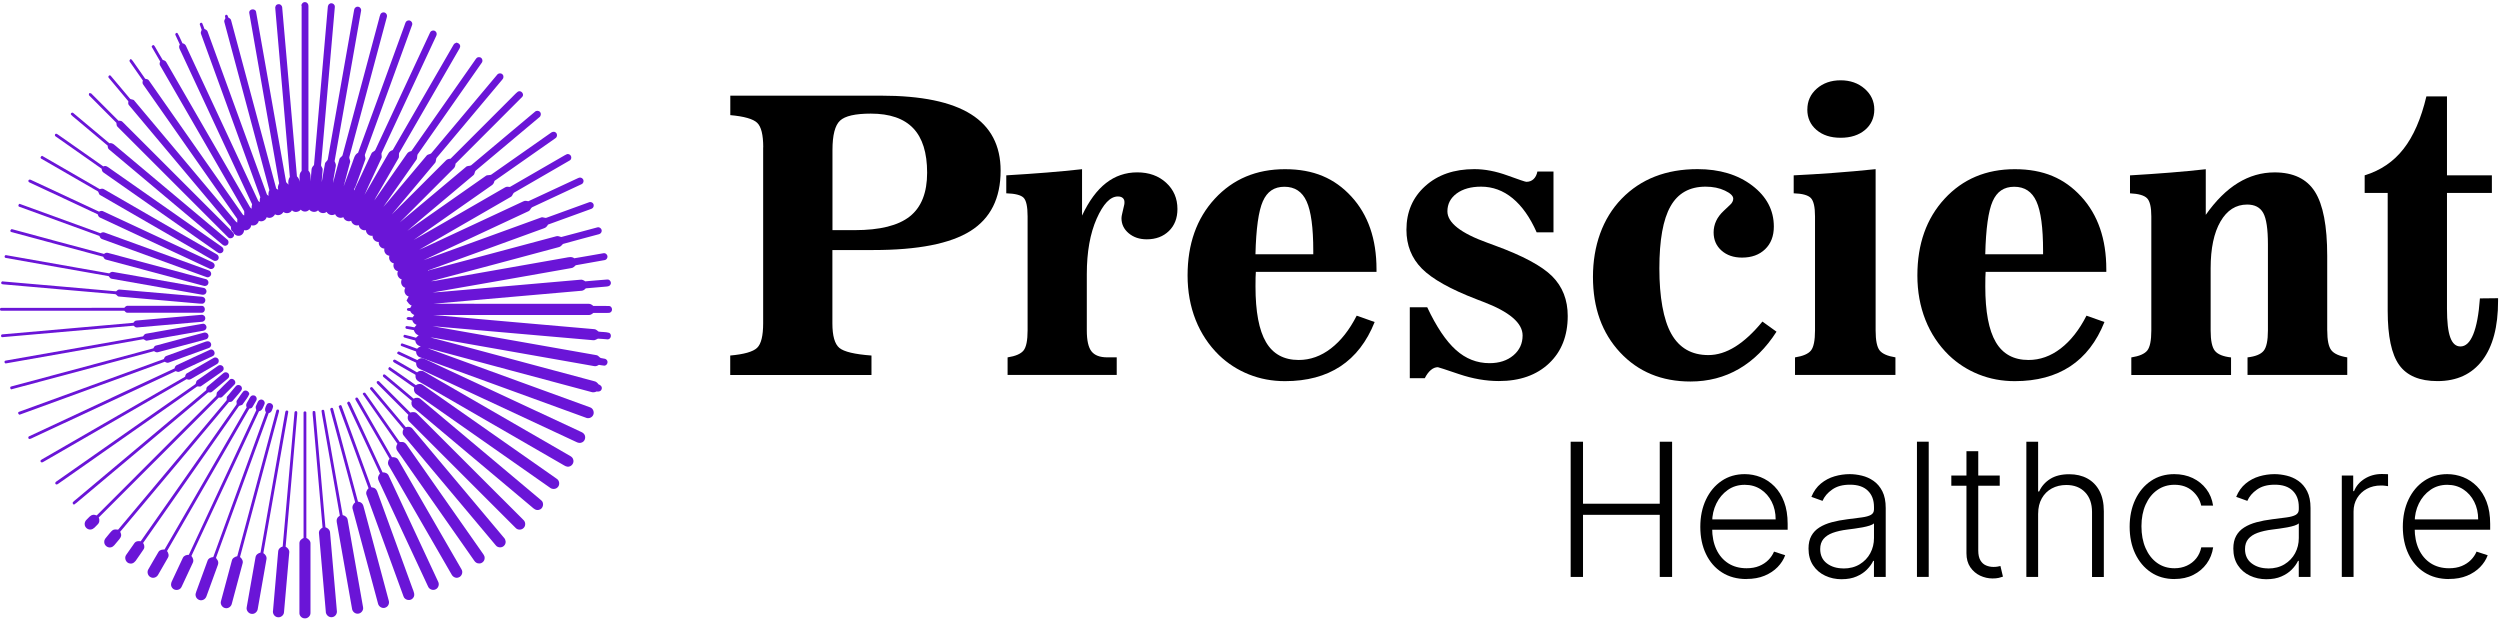 <?xml version="1.0" encoding="UTF-8"?>
<svg xmlns="http://www.w3.org/2000/svg" width="646" height="160" viewBox="0 0 646 160" fill="none">
  <g clip-path="url(#clip0_4652_288)">
    <path d="M77.89 1.468C77.86 0.948 78.36 0.468 78.88 0.558C79.41 0.578 79.76 1.128 79.7 1.628C79.7 15.788 79.7 29.938 79.7 44.098C80.45 44.828 80.19 45.938 80.24 46.888C80.38 45.868 80.39 44.838 80.5 43.808C80.52 43.338 80.84 42.978 81.14 42.648C82.3 29.278 83.49 15.898 84.64 2.528C84.71 1.998 84.62 1.328 85.13 0.998C85.7 0.548 86.62 1.108 86.52 1.818C85.36 15.398 84.15 28.978 82.97 42.558C82.89 43.038 83.43 43.348 83.37 43.838C83.33 44.918 83.15 45.988 83.14 47.068C83.42 45.498 83.66 43.928 83.96 42.358C84.01 41.808 84.67 41.618 84.72 41.078C86.98 28.238 89.25 15.388 91.51 2.548C91.56 2.068 92.02 1.658 92.51 1.738C93.06 1.768 93.44 2.378 93.29 2.888C91.01 15.808 88.73 28.728 86.46 41.648C86.6 42.048 86.86 42.438 86.78 42.878C86.56 44.348 86.18 45.798 86.05 47.288C86.61 45.238 87.11 43.178 87.7 41.138C87.82 40.628 88.48 40.498 88.55 39.968C91.68 28.268 94.82 16.568 97.95 4.878C98.06 4.468 98.14 4.038 98.32 3.648C98.58 3.188 99.25 3.038 99.66 3.398C100.01 3.658 100.08 4.138 99.93 4.528C96.71 16.538 93.5 28.548 90.27 40.558C90.17 41.038 90.63 41.488 90.44 41.988C89.93 44.058 89.31 46.098 88.8 48.168C89.59 46.118 90.29 44.028 91.07 41.978C91.43 41.078 91.58 39.958 92.53 39.468C96.53 28.598 100.47 17.688 104.44 6.798C104.68 6.258 104.73 5.408 105.45 5.298C106.14 5.118 106.76 5.908 106.46 6.538C102.43 17.628 98.39 28.728 94.35 39.818C94.11 40.288 94.6 40.778 94.38 41.268C93.6 43.508 92.76 45.728 91.95 47.958C91.82 48.388 91.44 48.728 91.5 49.208C91.69 49.048 91.73 48.788 91.79 48.558C93.25 45.608 94.56 42.578 96 39.628C96.21 39.178 96.85 39.148 97.02 38.668C101.73 28.588 106.42 18.498 111.13 8.408C111.36 7.868 112.15 7.708 112.56 8.128C112.89 8.408 112.91 8.908 112.72 9.278C108.03 19.318 103.36 29.358 98.67 39.398C98.4 39.858 98.8 40.408 98.56 40.878C97.14 44.048 95.59 47.158 94.2 50.338C96.26 46.778 98.31 43.208 100.37 39.638C100.59 39.188 101.02 38.928 101.48 38.778C106.73 29.718 111.95 20.638 117.19 11.578C117.33 11.258 117.67 11.138 117.97 11.008C118.38 11.118 118.82 11.328 118.9 11.798C118.98 12.318 118.58 12.738 118.36 13.178C113.32 21.878 108.31 30.598 103.27 39.308C102.88 39.788 103.3 40.458 102.93 40.958C101.14 44.068 99.35 47.178 97.55 50.278C97.26 50.778 96.96 51.268 96.73 51.788C99.53 47.758 102.35 43.748 105.16 39.728C105.41 39.328 105.84 39.128 106.29 39.038C111.75 31.278 117.18 23.508 122.61 15.738C122.91 15.338 123.18 14.708 123.78 14.778C124.55 14.718 124.93 15.728 124.45 16.268C118.93 24.148 113.41 32.028 107.9 39.918C107.72 40.378 107.9 40.958 107.53 41.368C104.71 45.388 101.91 49.428 99.07 53.438C100.56 51.828 101.89 50.088 103.32 48.438C105.62 45.708 107.9 42.968 110.21 40.248C110.49 39.838 111.06 39.908 111.41 39.638C117.08 32.878 122.74 26.128 128.41 19.378C128.71 18.908 129.45 18.798 129.84 19.218C130.22 19.578 130.16 20.218 129.79 20.568C124.17 27.258 118.56 33.958 112.94 40.648C112.51 41.068 112.8 41.788 112.33 42.198C108.64 46.618 104.93 51.018 101.23 55.428C105.92 50.798 110.55 46.108 115.23 41.458C115.53 41.128 115.98 41.028 116.41 41.018C121.63 35.818 126.83 30.598 132.04 25.388C132.64 24.828 133.16 24.188 133.81 23.688C134.61 23.178 135.6 24.348 134.94 25.038C129.21 30.798 123.45 36.528 117.71 42.288C117.68 42.738 117.58 43.198 117.24 43.518C112.6 48.178 107.94 52.808 103.31 57.458C109.02 52.718 114.68 47.908 120.38 43.158C120.74 42.768 121.32 42.958 121.73 42.718C127.24 38.108 132.73 33.478 138.24 28.868C138.6 28.518 139.26 28.558 139.57 28.968C139.9 29.368 139.77 30.018 139.35 30.308C133.91 34.878 128.47 39.438 123.03 43.998C122.58 44.298 122.74 44.968 122.31 45.288C116.64 50.098 110.9 54.818 105.26 59.648C111.99 54.928 118.72 50.218 125.45 45.508C125.93 45.058 126.67 45.448 127.13 44.988C132.14 41.458 137.18 37.958 142.19 34.428C142.54 34.138 143.02 33.908 143.46 34.148C144.08 34.438 144.08 35.408 143.49 35.738C138.25 39.408 133.01 43.078 127.77 46.748C127.68 47.198 127.47 47.638 127.06 47.888C120.34 52.598 113.62 57.308 106.89 62.008C114.8 57.538 122.64 52.918 130.53 48.408C130.9 48.178 131.35 48.258 131.76 48.308C136.5 45.568 141.24 42.838 145.97 40.098C146.29 39.928 146.66 39.668 147.03 39.868C147.72 40.078 147.84 41.128 147.2 41.468C142.41 44.268 137.59 47.018 132.79 49.808C132.45 50.118 132.42 50.688 131.95 50.898C124.08 55.448 116.21 60.008 108.33 64.528C110.64 63.558 112.87 62.408 115.16 61.388C121.86 58.268 128.56 55.138 135.26 52.018C135.66 51.808 136.12 51.908 136.53 51.998C140.83 50.018 145.12 47.988 149.42 45.998C149.8 45.788 150.34 45.868 150.6 46.238C150.96 46.668 150.77 47.398 150.25 47.608C146 49.608 141.73 51.578 137.48 53.568C137.08 53.828 137.01 54.438 136.51 54.598C127.5 58.818 118.47 63.008 109.45 67.228C119.57 63.588 129.66 59.868 139.77 56.218C140.27 55.958 140.78 56.468 141.28 56.238C144.9 54.918 148.52 53.598 152.15 52.288C152.72 52.018 153.48 52.468 153.41 53.118C153.44 53.558 153.09 53.908 152.69 54.008C148.99 55.348 145.3 56.698 141.6 58.038C141.37 58.488 141.01 58.878 140.51 59.008C130.56 62.618 120.62 66.268 110.66 69.848C110.6 69.898 110.58 69.958 110.58 70.038L110.83 69.838C121.83 66.948 132.8 63.948 143.79 61.038C144.22 60.918 144.61 61.158 145.02 61.248C148.12 60.448 151.21 59.588 154.3 58.768C154.86 58.558 155.51 59.068 155.48 59.658C155.48 60.058 155.16 60.428 154.77 60.518C151.67 61.378 148.55 62.148 145.47 63.038C145.15 63.378 144.85 63.788 144.36 63.868C133.37 66.788 122.39 69.798 111.39 72.668C112.38 72.628 113.35 72.378 114.33 72.218C124.93 70.348 135.53 68.478 146.13 66.608C146.88 66.478 147.73 66.218 148.39 66.738C150.92 66.338 153.43 65.848 155.96 65.428C156.31 65.348 156.68 65.568 156.85 65.878C157.17 66.378 156.83 67.108 156.25 67.208C153.76 67.668 151.27 68.078 148.78 68.538C148.43 68.838 148.11 69.248 147.6 69.278C135.66 71.378 123.72 73.508 111.77 75.578C114.75 75.418 117.72 75.058 120.7 74.838C130.45 73.988 140.21 73.128 149.97 72.278C150.44 72.198 150.86 72.438 151.22 72.698C153.1 72.558 154.98 72.348 156.86 72.228C157.58 72.098 158.14 73.028 157.7 73.598C157.5 73.958 157.06 74.008 156.7 74.048C154.92 74.188 153.14 74.348 151.37 74.508C151.09 74.798 150.77 75.088 150.34 75.128C137.55 76.258 124.76 77.368 111.97 78.488C125.36 78.518 138.75 78.488 152.14 78.508C152.59 78.488 152.97 78.768 153.3 79.048C154.67 79.068 156.04 79.028 157.41 79.068C158.14 79.138 158.4 80.188 157.85 80.638C157.59 80.908 157.2 80.838 156.86 80.858C155.68 80.858 154.5 80.858 153.32 80.858C152.99 81.138 152.61 81.428 152.15 81.398C138.75 81.398 125.35 81.398 111.96 81.398C125.83 82.658 139.71 83.818 153.59 85.058C154.04 85.088 154.33 85.458 154.68 85.688C155.58 85.828 156.53 85.738 157.41 86.008C158.16 86.388 157.9 87.628 157.07 87.698C156.21 87.658 155.37 87.518 154.51 87.508C154.1 87.658 153.72 87.998 153.25 87.908C139.42 86.698 125.6 85.478 111.78 84.288C125.88 86.818 140 89.258 154.1 91.768C154.4 91.818 154.65 92.008 154.85 92.228C155.32 92.828 156.3 92.408 156.78 93.008C157.26 93.528 156.85 94.478 156.15 94.488C155.68 94.458 155.21 94.338 154.75 94.278C154.36 94.528 153.91 94.728 153.44 94.588C140.17 92.238 126.9 89.918 113.64 87.568C112.85 87.438 112.06 87.248 111.25 87.218C118.12 88.958 124.95 90.868 131.8 92.678C139.07 94.628 146.34 96.568 153.6 98.518C154.07 98.598 154.4 98.968 154.68 99.328C155.21 99.468 155.68 99.998 155.46 100.568C155.3 101.118 154.67 101.258 154.17 101.158C153.73 101.358 153.24 101.468 152.78 101.288C138.7 97.498 124.61 93.768 110.54 89.948C111.59 90.438 112.7 90.758 113.78 91.168C126.67 95.858 139.56 100.548 152.45 105.248C153.32 105.508 153.7 106.678 153.18 107.418C152.8 107.988 152 108.228 151.38 107.928C137.06 102.718 122.74 97.508 108.43 92.288C107.83 92.068 107.52 91.438 107.51 90.818C106.26 90.328 104.97 89.928 103.73 89.408C103.34 89.258 103.65 88.598 103.99 88.758C105.26 89.158 106.5 89.668 107.77 90.108C108.04 89.828 108.38 89.628 108.74 89.478C107.97 89.388 107.37 88.768 107.31 87.988C106.35 87.708 105.37 87.508 104.42 87.188C104.13 87.008 104.23 86.618 104.52 86.498C105.52 86.698 106.5 87.018 107.49 87.268C107.71 87.038 107.94 86.818 108.18 86.618C107.49 86.488 107.14 85.888 106.92 85.298C106.3 85.158 105.66 85.108 105.05 84.958C104.66 84.918 104.68 84.248 105.08 84.258C105.76 84.308 106.43 84.468 107.1 84.588C107.28 84.368 107.46 84.158 107.64 83.938C107.08 83.758 106.68 83.308 106.53 82.748C106.04 82.618 105.18 82.928 105.05 82.248C105.32 81.638 106.11 82.078 106.63 81.998C106.77 81.788 106.91 81.588 107.06 81.398C106.57 81.208 106.19 80.848 105.99 80.358C105.66 80.358 105.09 80.378 105.16 79.868C105.3 79.518 105.7 79.608 106 79.578C106.12 79.368 106.24 79.158 106.37 78.948C105.74 78.748 105.43 78.158 105.05 77.678C105.25 77.328 105.43 76.968 105.6 76.608C104.65 76.358 104.22 75.208 104.73 74.378C103.82 74.088 103.39 73.058 103.81 72.208C102.92 71.938 102.44 70.938 102.82 70.078C101.91 69.898 101.45 68.888 101.76 68.048C100.87 67.878 100.35 66.948 100.61 66.088C99.72 65.988 99.13 65.108 99.32 64.238C98.44 64.218 97.75 63.408 97.88 62.528C96.99 62.558 96.24 61.808 96.27 60.918C95.39 61.058 94.58 60.348 94.55 59.468C93.68 59.668 92.8 59.058 92.71 58.178C91.87 58.468 90.93 57.908 90.75 57.048C89.95 57.418 88.96 56.958 88.72 56.118C87.93 56.518 86.93 56.178 86.6 55.348C85.83 55.808 84.82 55.548 84.4 54.748C83.71 55.308 82.64 55.108 82.19 54.348C81.54 54.978 80.48 54.838 79.91 54.178C79.36 54.838 78.28 54.838 77.72 54.178C77.15 54.848 76.08 54.998 75.44 54.348C75.01 55.128 73.93 55.308 73.23 54.778C72.8 55.548 71.83 55.828 71.06 55.378C70.65 56.148 69.72 56.568 68.91 56.118C68.67 56.968 67.69 57.428 66.88 57.068C66.69 57.928 65.76 58.498 64.92 58.188C64.83 59.088 63.94 59.688 63.07 59.478C63.05 60.238 62.43 60.958 61.64 60.928C61.08 60.978 60.64 60.598 60.31 60.198C60.33 59.918 60.09 59.748 59.88 59.628C59.7 59.308 59.66 58.948 59.67 58.588C50.91 48.118 42.12 37.678 33.35 27.208C33.06 26.938 33.13 26.518 33.16 26.158C31.49 24.138 29.79 22.148 28.12 20.128C27.76 19.808 28.32 19.178 28.63 19.608C30.28 21.528 31.89 23.488 33.52 25.418C33.81 25.828 34.48 25.568 34.74 26.048C43.43 36.388 52.11 46.738 60.79 57.088C60.94 57.258 61.11 57.408 61.3 57.528C61.31 57.218 61.32 56.898 61.33 56.588C53.23 45.038 45.14 33.468 37.05 21.918C36.76 21.608 36.8 21.178 36.92 20.808C35.8 19.178 34.65 17.588 33.54 15.958C33.33 15.668 33.55 15.378 33.82 15.238C34 15.398 34.18 15.568 34.32 15.768C35.38 17.298 36.45 18.818 37.52 20.348C37.89 20.418 38.31 20.468 38.51 20.838C46.52 32.268 54.53 43.708 62.53 55.148C62.7 55.338 62.81 55.658 63.12 55.648C63.03 55.218 63.25 54.738 62.98 54.358C55.79 41.908 48.6 29.448 41.41 16.988C41.15 16.648 41.24 16.238 41.39 15.878C40.64 14.598 39.92 13.318 39.17 12.048L39.46 11.658C39.75 11.548 39.91 11.848 40.03 12.038C40.71 13.178 41.33 14.368 42.05 15.488C42.44 15.598 42.85 15.738 43.02 16.148C50.07 28.368 57.13 40.588 64.19 52.818C64.44 53.208 64.59 53.698 65.02 53.928C65.01 53.548 65.02 53.158 65.14 52.788C59.05 39.718 52.95 26.658 46.86 13.588C46.59 12.938 45.99 12.218 46.47 11.508C46.1 10.688 45.7 9.878 45.34 9.058C45.18 8.738 45.49 8.378 45.84 8.528C46.37 9.358 46.71 10.308 47.15 11.188C47.66 11.258 48.02 11.628 48.17 12.098C54.32 25.298 60.48 38.498 66.63 51.698C66.72 51.948 66.91 52.108 67.13 52.248C67.1 51.818 67.1 51.368 67.27 50.958C62.19 36.868 57.02 22.818 51.93 8.738C51.78 8.378 52.02 8.048 52.11 7.718C51.98 7.218 51.73 6.758 51.61 6.258C51.61 5.938 52.06 5.708 52.26 6.018C52.5 6.488 52.63 6.998 52.83 7.488C53.19 7.628 53.57 7.828 53.67 8.228C58.75 22.178 63.82 36.128 68.9 50.068C68.95 50.338 69.21 50.468 69.41 50.608C69.31 50.098 69.36 49.588 69.61 49.138C65.75 34.668 61.85 20.198 57.98 5.728C57.83 5.348 58.1 5.008 58.25 4.688C58.16 4.388 58.03 4.028 58.36 3.828C58.83 3.718 58.87 4.238 59.01 4.548C59.31 4.698 59.65 4.888 59.72 5.258C63.61 19.738 67.47 34.228 71.37 48.698C71.46 48.768 71.64 48.888 71.73 48.958C71.77 48.958 71.86 48.948 71.91 48.938C71.65 48.408 71.91 47.858 72.13 47.368C69.59 32.688 66.93 18.028 64.41 3.348C64.27 2.228 66.1 2.058 66.19 3.178C68.78 17.808 71.35 32.448 73.94 47.078C74.15 47.278 74.35 47.488 74.55 47.708C74.41 47.008 74.5 46.308 74.9 45.718C73.7 31.238 72.36 16.758 71.14 2.278C71.02 1.768 71.29 1.158 71.85 1.098C72.44 0.958 72.96 1.508 72.93 2.088C74.19 16.578 75.48 31.078 76.73 45.568C77.14 45.938 77.36 46.438 77.42 46.988C77.47 46.038 77.16 44.918 77.94 44.178C77.94 29.968 77.94 15.768 77.94 1.558L77.89 1.468Z" fill="#6A15D7"></path>
    <path d="M23.01 24.077C23.26 24.067 23.55 24.037 23.71 24.287C26.01 26.597 28.32 28.887 30.61 31.197C31.01 31.187 31.45 31.197 31.72 31.547C40.99 40.817 50.26 50.087 59.53 59.357C59.88 59.707 60.24 60.067 60.47 60.517C60.66 61.387 59.44 61.977 58.89 61.277C49.4 51.797 39.91 42.307 30.43 32.817C30.08 32.547 30.12 32.107 30.07 31.727C27.76 29.377 25.41 27.067 23.09 24.717C22.87 24.557 23.01 24.297 23.02 24.087L23.01 24.077Z" fill="#6A15D7"></path>
    <path d="M18.349 29.627C18.119 29.277 18.689 28.927 18.949 29.217C22.059 31.807 25.139 34.427 28.249 37.007C29.169 36.827 29.749 37.627 30.399 38.127C39.829 46.037 49.259 53.947 58.679 61.857C59.239 62.227 59.149 63.187 58.519 63.427C58.129 63.647 57.689 63.417 57.389 63.137C47.679 54.977 37.949 46.827 28.239 38.667C27.889 38.437 27.829 38.017 27.829 37.637C24.989 35.247 22.149 32.867 19.309 30.487C18.979 30.207 18.629 29.957 18.349 29.627Z" fill="#6A15D7"></path>
    <path d="M14.38 34.57C14.62 34.5 14.83 34.68 15.01 34.8C18.9 37.54 22.81 40.25 26.7 43C27.4 42.65 27.99 43.25 28.53 43.62C38.08 50.31 47.63 57 57.18 63.68C57.54 63.89 57.83 64.28 57.73 64.72C57.66 65.29 56.98 65.6 56.48 65.37C56.11 65.18 55.8 64.92 55.46 64.69C45.92 58.01 36.37 51.32 26.83 44.64C26.46 44.43 26.28 44.03 26.28 43.61C22.32 40.81 18.32 38.05 14.36 35.24C14.11 35.11 14.12 34.68 14.39 34.57H14.38Z" fill="#6A15D7"></path>
    <path d="M10.74 41.048C10.3 40.858 10.5 40.388 10.87 40.258C15.84 43.138 20.82 46.008 25.79 48.878C26.14 48.768 26.55 48.668 26.88 48.898C36.57 54.488 46.25 60.088 55.94 65.678C56.48 65.898 56.7 66.628 56.34 67.088C56.05 67.478 55.46 67.518 55.07 67.268C45.35 61.648 35.62 56.048 25.91 50.418C25.43 50.228 25.61 49.548 25.15 49.368C20.34 46.598 15.54 43.828 10.74 41.048Z" fill="#6A15D7"></path>
    <path d="M7.4 46.539C7.57 46.339 7.82 46.399 8.03 46.499C13.88 49.229 19.74 51.959 25.59 54.689C25.97 54.469 26.43 54.409 26.81 54.669C36.13 59.019 45.46 63.369 54.78 67.719C55.25 67.869 55.62 68.409 55.41 68.899C55.25 69.429 54.56 69.689 54.09 69.399C44.7 65.009 35.3 60.639 25.9 56.249C25.54 56.119 25.34 55.759 25.28 55.399C19.44 52.629 13.56 49.929 7.7 47.179C7.43 47.089 7.2 46.829 7.39 46.549L7.4 46.539Z" fill="#6A15D7"></path>
    <path d="M5.05 53.454C4.62 53.384 4.7 52.804 5.05 52.664C12.02 55.204 19 57.744 25.97 60.274C26.27 60.054 26.65 59.944 27.01 60.084C35.98 63.344 44.95 66.614 53.92 69.874C54.4 70.004 54.71 70.584 54.51 71.054C54.34 71.524 53.75 71.814 53.29 71.574C44.36 68.334 35.43 65.074 26.5 61.824C26.07 61.734 25.82 61.354 25.69 60.964C18.81 58.444 11.92 55.964 5.05 53.444V53.454Z" fill="#6A15D7"></path>
    <path d="M2.919 59.945C2.469 59.795 2.699 59.345 3.019 59.195C10.959 61.385 18.919 63.475 26.879 65.615C27.179 65.355 27.579 65.225 27.969 65.365C36.329 67.605 44.679 69.845 53.039 72.085C53.649 72.145 54.079 72.865 53.759 73.415C53.549 73.875 52.969 74.005 52.529 73.825C44.179 71.585 35.819 69.355 27.469 67.105C27.059 67.045 26.829 66.695 26.679 66.345C18.759 64.205 10.829 62.115 2.909 59.955L2.919 59.945Z" fill="#6A15D7"></path>
    <path d="M1.45 66.639C1 66.569 1.19 65.799 1.62 65.939C10.49 67.499 19.36 69.059 28.23 70.639C28.52 70.409 28.85 70.159 29.24 70.269C37.01 71.639 44.78 73.009 52.55 74.379C53.19 74.429 53.6 75.229 53.21 75.759C53 76.169 52.49 76.219 52.08 76.129C44.35 74.769 36.62 73.399 28.89 72.039C28.5 72.009 28.3 71.639 28.09 71.359C19.21 69.779 10.32 68.239 1.44 66.639H1.45Z" fill="#6A15D7"></path>
    <path d="M0.7 73.447C0.03 73.447 0.29 72.487 0.89 72.737C10.6 73.557 20.299 74.427 30 75.277C30.259 75.077 30.52 74.767 30.89 74.817C37.809 75.407 44.73 76.027 51.65 76.627C52.09 76.657 52.65 76.647 52.91 77.087C53.26 77.587 52.95 78.387 52.33 78.477C51.789 78.497 51.249 78.417 50.709 78.377C44.05 77.787 37.389 77.217 30.739 76.627C30.309 76.627 30.18 76.117 29.809 76.017C20.11 75.167 10.399 74.317 0.7 73.467V73.447Z" fill="#6A15D7"></path>
    <path d="M32.14 79.529C32.37 79.229 32.68 78.949 33.09 79.019C39.45 79.019 45.81 79.009 52.17 79.029C53.2 79.079 53.18 80.789 52.15 80.809C45.74 80.819 39.33 80.809 32.91 80.809C32.56 80.839 32.35 80.519 32.13 80.299C21.54 80.269 10.95 80.299 0.36 80.289C-0.14 80.369 -0.12 79.479 0.36 79.559C10.95 79.529 21.54 79.559 32.14 79.539V79.529Z" fill="#6A15D7"></path>
    <path d="M35.269 82.822C40.839 82.322 46.419 81.842 51.989 81.352C52.489 81.252 53.019 81.642 53.039 82.162C53.109 82.672 52.659 83.152 52.149 83.152C46.579 83.632 41.009 84.132 35.439 84.612C35.049 84.682 34.769 84.392 34.519 84.162C23.189 85.152 11.849 86.152 0.519 87.132C0.089 86.972 0.249 86.332 0.689 86.392C11.949 85.372 23.219 84.442 34.469 83.412C34.659 83.142 34.889 82.822 35.259 82.832L35.269 82.822Z" fill="#6A15D7"></path>
    <path d="M37.81 86.217C42.65 85.367 47.49 84.487 52.34 83.667C53.06 83.507 53.64 84.437 53.22 85.027C52.89 85.577 52.16 85.467 51.63 85.617C47.08 86.417 42.54 87.227 37.98 88.017C37.56 88.137 37.29 87.567 36.89 87.677C25.14 89.737 13.38 91.827 1.63 93.887C1.14 94.067 0.96 93.237 1.46 93.177C13.29 91.077 25.12 88.987 36.95 86.917C37.17 86.607 37.4 86.247 37.82 86.217H37.81Z" fill="#6A15D7"></path>
    <path d="M40.33 89.284C44.39 88.174 48.46 87.104 52.53 86.004C52.97 85.814 53.54 85.954 53.76 86.404C54.06 86.884 53.74 87.574 53.2 87.694C49.11 88.804 45.02 89.894 40.92 90.984C40.52 91.134 40.13 90.984 39.81 90.734C27.49 94.024 15.18 97.334 2.86 100.624C2.61 100.424 2.5 99.954 2.9 99.864C15.14 96.564 27.39 93.304 39.62 90.014C39.78 89.704 39.94 89.344 40.32 89.284H40.33Z" fill="#6A15D7"></path>
    <path d="M53.139 88.29C53.549 88.12 54.099 88.11 54.379 88.52C54.779 88.98 54.509 89.77 53.929 89.93C50.509 91.18 47.089 92.42 43.659 93.67C43.289 93.85 42.909 93.67 42.579 93.48C30.069 98.06 17.539 102.57 5.039 107.17C4.689 107.02 4.499 106.55 4.949 106.4C17.409 101.84 29.889 97.34 42.349 92.77C42.459 92.42 42.659 92.06 43.039 91.96C46.399 90.73 49.769 89.51 53.129 88.28L53.139 88.29Z" fill="#6A15D7"></path>
    <path d="M45.75 94.32C48.62 93 51.46 91.62 54.34 90.34C55.28 90.03 55.91 91.49 55.05 91.97C52.21 93.33 49.34 94.64 46.49 95.98C46.14 96.2 45.74 96.07 45.42 95.89C33.19 101.59 20.95 107.3 8.72 113C8.36 113.16 8.01 113.39 7.61 113.44C7.21 113.38 7.22 112.78 7.61 112.7C20.1 106.84 32.62 101.05 45.11 95.19C45.17 94.81 45.37 94.46 45.75 94.32Z" fill="#6A15D7"></path>
    <path d="M102.56 91.265C102.71 91.055 102.9 90.655 103.23 90.895C104.76 91.605 106.3 92.305 107.82 93.045C108.3 92.615 109 92.395 109.61 92.695C122.98 98.915 136.34 105.165 149.71 111.395C150.13 111.605 150.62 111.745 150.92 112.145C151.45 112.795 151.23 113.925 150.46 114.285C150.01 114.545 149.44 114.475 149 114.245C135.75 108.065 122.49 101.885 109.24 95.705C108.83 95.505 108.39 95.355 108.03 95.075C107.63 94.745 107.52 94.225 107.53 93.725C106.08 93.045 104.63 92.375 103.18 91.695C102.95 91.595 102.75 91.425 102.57 91.265H102.56Z" fill="#6A15D7"></path>
    <path d="M55.22 92.475C55.77 92.155 56.56 92.585 56.52 93.235C56.57 93.635 56.28 93.965 55.95 94.135C53.72 95.415 51.5 96.715 49.27 97.985C48.94 98.205 48.55 98.085 48.2 97.985C35.87 105.105 23.53 112.225 11.19 119.355C10.95 119.535 10.61 119.565 10.47 119.255C10.36 118.945 10.69 118.795 10.89 118.665C23.2 111.565 35.51 104.445 47.83 97.345C47.89 96.965 48.02 96.555 48.41 96.395C50.68 95.085 52.94 93.765 55.22 92.475Z" fill="#6A15D7"></path>
    <path d="M101.54 93.27C101.61 92.93 102 92.81 102.26 93.04C104.1 94.09 105.93 95.16 107.77 96.22C108.3 95.74 109.12 95.69 109.7 96.1C122.27 103.34 134.82 110.6 147.38 117.85C147.71 118.04 148.02 118.33 148.11 118.72C148.4 119.49 147.85 120.4 147.06 120.56C146.39 120.74 145.82 120.27 145.27 119.97C133.13 112.96 121 105.95 108.86 98.95C108.38 98.65 107.78 98.44 107.52 97.9C107.34 97.57 107.37 97.19 107.36 96.84C105.65 95.89 103.96 94.88 102.26 93.91C101.99 93.74 101.64 93.62 101.54 93.28V93.27Z" fill="#6A15D7"></path>
    <path d="M56.43 94.471C57 94.111 57.84 94.561 57.79 95.251C57.82 95.721 57.41 95.991 57.08 96.221C55.36 97.401 53.68 98.621 51.96 99.781C51.63 100.051 51.16 99.701 50.84 99.931C38.94 108.271 27.02 116.601 15.12 124.951C14.9 125.101 14.61 125.341 14.36 125.081C14.14 124.781 14.38 124.531 14.62 124.381C26.56 116.021 38.5 107.661 50.45 99.291C50.75 99.031 50.59 98.461 51 98.251C52.81 96.981 54.62 95.701 56.44 94.451L56.43 94.471Z" fill="#6A15D7"></path>
    <path d="M100.58 95.62C100.19 95.43 100.35 94.95 100.7 94.82C102.97 96.36 105.2 97.95 107.45 99.53C108.01 99.14 108.78 99.08 109.33 99.53C120.85 107.6 132.37 115.66 143.88 123.73C144.61 124.19 144.72 125.36 144.07 125.94C143.57 126.46 142.67 126.47 142.12 126.02C130.65 117.98 119.17 109.95 107.69 101.91C107.08 101.55 106.83 100.81 107.02 100.14C104.88 98.62 102.72 97.14 100.58 95.62Z" fill="#6A15D7"></path>
    <path d="M57.7 96.436C58 96.146 58.51 96.116 58.85 96.356C59.32 96.676 59.35 97.456 58.89 97.796C57.54 98.946 56.18 100.086 54.81 101.216C54.53 101.486 54.14 101.416 53.79 101.386C42.67 110.706 31.56 120.036 20.45 129.356C20.01 129.726 19.58 130.116 19.09 130.426C18.95 130.256 18.7 130.116 18.78 129.856C19.03 129.506 19.4 129.286 19.71 128.996C30.91 119.596 42.12 110.216 53.31 100.796C53.3 100.446 53.33 100.056 53.65 99.836C55 98.696 56.35 97.566 57.7 96.436Z" fill="#6A15D7"></path>
    <path d="M99.129 96.778C99.389 96.648 99.6 96.898 99.79 97.048C102.139 99.038 104.529 100.998 106.869 103.008C107.469 102.668 108.269 102.678 108.779 103.188C119.119 111.878 129.479 120.548 139.819 129.248C140.709 129.908 140.379 131.518 139.279 131.738C138.509 131.978 137.899 131.428 137.379 130.958C127.199 122.408 117.009 113.868 106.839 105.318C106.329 104.908 106.169 104.178 106.429 103.588C103.989 101.528 101.539 99.488 99.1 97.428C98.879 97.298 98.87 96.848 99.139 96.778H99.129Z" fill="#6A15D7"></path>
    <path d="M59.35 98.099C60.1 97.409 61.3 98.589 60.61 99.349C59.58 100.419 58.51 101.469 57.45 102.519C57.21 102.799 56.84 102.759 56.51 102.739C46.17 113.059 35.84 123.399 25.51 133.729C25.81 134.339 25.71 135.099 25.2 135.549C24.67 136.039 24.22 136.769 23.43 136.829C22.69 136.909 21.97 136.329 21.89 135.589C21.8 135.069 22.06 134.559 22.44 134.219C22.92 133.779 23.31 133.169 23.99 133.039C24.33 132.949 24.67 133.109 24.99 133.189C35.26 122.899 45.54 112.639 55.81 102.359C56.08 102.059 55.85 101.549 56.17 101.259C57.22 100.189 58.26 99.119 59.35 98.099Z" fill="#6A15D7"></path>
    <path d="M97.539 99.172C97.259 99.032 97.249 98.452 97.629 98.482C97.899 98.352 98.049 98.702 98.239 98.832C100.829 101.422 103.419 104.022 106.009 106.602C106.609 106.442 107.339 106.372 107.799 106.912C116.949 116.062 126.099 125.212 135.249 134.352C135.839 134.872 135.879 135.882 135.299 136.432C134.759 137.002 133.759 136.992 133.239 136.412C124.089 127.262 114.929 118.112 105.789 108.962C105.299 108.512 105.219 107.772 105.519 107.192C102.869 104.512 100.189 101.862 97.529 99.192L97.539 99.172Z" fill="#6A15D7"></path>
    <path d="M60.91 99.82C61.33 99.23 62.37 99.46 62.49 100.18C62.63 100.73 62.18 101.12 61.87 101.51C61.26 102.2 60.71 102.93 60.09 103.6C59.86 103.88 59.48 103.86 59.16 103.89C49.81 115.07 40.42 126.22 31.06 137.4C31.17 137.71 31.34 138.01 31.31 138.35C31.22 139.1 30.58 139.57 30.16 140.14C29.73 140.61 29.38 141.26 28.71 141.42C27.83 141.68 26.84 140.87 26.94 139.95C26.94 139.34 27.42 138.92 27.77 138.48C28.2 138 28.56 137.44 29.07 137.03C29.49 136.71 30.04 136.82 30.52 136.87C39.83 125.75 49.17 114.65 58.48 103.53C58.74 103.22 58.43 102.72 58.73 102.41C59.45 101.53 60.18 100.67 60.91 99.81V99.82Z" fill="#6A15D7"></path>
    <path d="M95.719 100.652C95.349 100.272 96.009 99.751 96.289 100.192C99.159 103.582 101.999 107.002 104.859 110.392C105.459 110.152 106.189 110.282 106.599 110.802C114.479 120.192 122.359 129.582 130.239 138.972C130.699 139.442 130.809 140.242 130.429 140.792C129.939 141.612 128.649 141.662 128.089 140.892C120.539 131.912 113.009 122.922 105.469 113.942C105.069 113.432 104.599 112.972 104.239 112.442C103.919 111.962 104.019 111.342 104.279 110.862C101.429 107.462 98.559 104.062 95.719 100.652Z" fill="#6A15D7"></path>
    <path d="M62.919 101.089C63.52 100.639 64.329 101.119 64.43 101.809C64.049 102.759 63.33 103.519 62.779 104.369C62.559 104.869 61.87 104.629 61.63 105.079C53.41 116.819 45.19 128.559 36.98 140.299C37.279 140.769 37.45 141.379 37.13 141.899C36.59 142.769 35.95 143.589 35.38 144.449C35.01 145.079 34.4 145.779 33.58 145.609C32.599 145.509 32.039 144.279 32.559 143.449C33.27 142.399 33.999 141.369 34.73 140.349C35.099 139.819 35.779 139.759 36.359 139.869C44.609 128.089 52.849 116.319 61.099 104.539C61.279 104.219 60.969 103.789 61.209 103.479C61.76 102.669 62.279 101.829 62.919 101.089Z" fill="#6A15D7"></path>
    <path d="M93.82 101.975C93.5 101.575 94.29 101.215 94.47 101.655C97.42 105.825 100.33 110.035 103.28 114.205C103.69 114.235 104.15 114.125 104.51 114.365C104.96 114.635 105.2 115.125 105.51 115.535C111.85 124.585 118.19 133.635 124.53 142.695C124.82 143.145 125.25 143.575 125.23 144.145C125.29 144.915 124.58 145.645 123.81 145.595C123.28 145.625 122.81 145.305 122.54 144.875C116.1 135.675 109.65 126.475 103.22 117.275C102.96 116.885 102.64 116.525 102.46 116.085C102.29 115.605 102.43 115.085 102.7 114.675C99.77 110.425 96.76 106.225 93.84 101.965L93.82 101.975Z" fill="#6A15D7"></path>
    <path d="M64.279 103.237C64.549 102.787 64.799 102.117 65.45 102.167C66.12 102.117 66.549 102.937 66.219 103.497C65.9 104.067 65.579 104.647 65.23 105.197C65.059 105.487 64.719 105.547 64.419 105.587C57.309 117.837 50.27 130.117 43.16 142.377C43.529 142.877 43.739 143.567 43.38 144.137C42.559 145.597 41.709 147.037 40.87 148.497C40.529 149.157 39.66 149.527 38.969 149.167C38.19 148.837 37.88 147.767 38.359 147.067C39.239 145.577 40.069 144.057 40.969 142.587C41.3 142.057 41.95 141.997 42.52 141.987C49.62 129.757 56.669 117.487 63.749 105.247C63.33 104.517 63.969 103.857 64.29 103.237H64.279Z" fill="#6A15D7"></path>
    <path d="M91.9 103.351C91.73 103.141 91.82 102.681 92.14 102.731C92.41 102.651 92.51 102.971 92.64 103.141C95.51 108.141 98.41 113.131 101.28 118.131C101.9 118.081 102.61 118.251 102.93 118.841C108.38 128.261 113.81 137.681 119.25 147.111C119.72 147.841 119.33 148.931 118.51 149.201C117.85 149.501 117.06 149.111 116.73 148.511C111.31 139.131 105.89 129.751 100.48 120.361C100.1 119.781 100.24 119.041 100.66 118.531C97.73 113.471 94.81 108.421 91.9 103.351Z" fill="#6A15D7"></path>
    <path d="M67.269 103.274C67.949 103.044 68.669 103.854 68.319 104.494C67.999 105.174 67.789 106.124 66.919 106.264C61.079 118.724 55.299 131.204 49.459 143.664C49.869 144.154 50.119 144.824 49.819 145.434C48.859 147.504 47.889 149.574 46.919 151.644C46.519 152.604 45.039 152.734 44.469 151.864C44.029 151.294 44.189 150.524 44.529 149.954C45.449 148.024 46.319 146.074 47.249 144.154C47.519 143.564 48.189 143.344 48.799 143.364C54.599 130.894 60.429 118.434 66.229 105.974C66.099 105.574 65.949 105.144 66.209 104.754C66.499 104.234 66.609 103.444 67.269 103.274Z" fill="#6A15D7"></path>
    <path d="M89.68 104.124C89.79 103.934 89.95 103.804 90.15 103.734C90.52 103.964 90.62 104.414 90.81 104.774C93.48 110.534 96.19 116.284 98.85 122.054C99.47 122.044 100.14 122.264 100.42 122.864C104.7 132.024 108.97 141.194 113.24 150.354C113.59 151.064 113.25 152.014 112.51 152.314C111.79 152.644 110.88 152.254 110.6 151.524C106.53 142.804 102.47 134.084 98.4 125.374C98.16 124.844 97.87 124.344 97.71 123.784C97.58 123.254 97.87 122.764 98.18 122.354C95.34 116.274 92.52 110.194 89.67 104.124H89.68Z" fill="#6A15D7"></path>
    <path d="M68.979 104.439C69.509 103.799 70.599 104.269 70.569 105.079C70.389 105.729 70.219 106.609 69.429 106.749C64.909 119.139 60.409 131.529 55.899 143.919C55.689 144.239 56.069 144.459 56.199 144.729C56.459 145.109 56.449 145.609 56.279 146.029C55.299 148.719 54.319 151.419 53.339 154.109C53.179 154.559 52.809 154.939 52.329 155.059C51.589 155.299 50.719 154.759 50.569 153.999C50.449 153.619 50.589 153.249 50.709 152.889C51.689 150.229 52.639 147.569 53.619 144.919C53.819 144.279 54.479 143.989 55.109 143.949C59.639 131.479 64.199 119.009 68.719 106.529C68.249 105.879 68.619 105.059 68.979 104.449V104.439Z" fill="#6A15D7"></path>
    <path d="M87.52 105.029C87.67 104.689 88.14 104.489 88.29 104.949C90.86 111.919 93.37 118.919 95.93 125.889C96.28 125.999 96.69 125.999 96.98 126.269C97.42 126.619 97.52 127.199 97.72 127.689C100.67 135.809 103.63 143.929 106.59 152.059C106.88 152.819 107.37 153.799 106.73 154.529C106.09 155.389 104.57 155.119 104.26 154.089C101.09 145.389 97.92 136.679 94.75 127.969C94.44 127.319 94.75 126.619 95.23 126.159C92.64 119.119 90.12 112.059 87.51 105.029H87.52Z" fill="#6A15D7"></path>
    <path d="M85.399 105.965C85.089 105.475 85.959 105.085 86.079 105.665C88.229 113.645 90.359 121.635 92.499 129.615C92.829 129.685 93.179 129.745 93.429 129.985C93.889 130.355 93.959 130.975 94.109 131.505C96.219 139.415 98.349 147.315 100.459 155.225C100.669 155.905 100.329 156.705 99.659 156.975C98.869 157.375 97.849 156.795 97.679 155.955C95.509 147.855 93.339 139.745 91.159 131.645C90.899 130.955 91.209 130.225 91.779 129.805C89.639 121.865 87.519 113.915 85.389 105.975L85.399 105.965Z" fill="#6A15D7"></path>
    <path d="M71.36 106.231C71.4 106.041 71.52 105.761 71.77 105.831C72.16 105.791 72.16 106.261 72.05 106.521C68.71 118.991 65.37 131.461 62.02 143.931C62.52 144.331 62.91 144.991 62.67 145.651C61.76 149.091 60.83 152.531 59.91 155.971C59.77 156.681 59.07 157.251 58.34 157.151C57.47 157.101 56.82 156.111 57.11 155.291C58.04 151.831 58.96 148.361 59.9 144.901C60.03 144.201 60.69 143.871 61.31 143.721C64.67 131.231 68.01 118.741 71.36 106.251V106.231Z" fill="#6A15D7"></path>
    <path d="M83.08 106.165C83.15 105.785 83.75 105.785 83.79 106.185C85.39 115.155 86.95 124.135 88.54 133.105C89.17 133.225 89.76 133.685 89.84 134.355C91.17 141.865 92.49 149.365 93.81 156.875C94 157.685 93.32 158.535 92.5 158.575C91.74 158.645 91.03 158.015 90.96 157.265C89.7 150.105 88.44 142.935 87.17 135.775C87.1 135.195 86.84 134.575 87.1 134.015C87.22 133.665 87.53 133.455 87.81 133.235C86.37 124.985 84.9 116.745 83.46 108.495C83.33 107.715 83.15 106.945 83.08 106.165Z" fill="#6A15D7"></path>
    <path d="M73.75 106.44C73.75 105.9 74.64 105.99 74.47 106.54C72.35 118.67 70.21 130.8 68.05 142.93C68.59 143.27 69 143.87 68.85 144.54C68.13 148.78 67.36 153 66.62 157.24C66.57 158.01 65.87 158.7 65.08 158.63C64.24 158.6 63.56 157.72 63.75 156.9C64.51 152.6 65.26 148.29 66.03 143.98C66.13 143.33 66.72 142.93 67.32 142.79C69.45 130.67 71.59 118.55 73.73 106.43L73.75 106.44Z" fill="#6A15D7"></path>
    <path d="M80.8 106.345C80.99 106.065 81.51 106.175 81.49 106.535C82.36 116.435 83.23 126.345 84.09 136.245C84.68 136.435 85.22 136.875 85.28 137.535C85.87 144.285 86.47 151.035 87.04 157.785C87.19 158.575 86.61 159.395 85.81 159.475C84.94 159.605 84.14 158.825 84.18 157.965C83.59 151.245 83 144.525 82.42 137.805C82.34 137.155 82.81 136.615 83.35 136.335C82.54 126.945 81.71 117.565 80.9 108.175C80.86 107.565 80.73 106.955 80.8 106.355V106.345Z" fill="#6A15D7"></path>
    <path d="M76.089 106.599C76.089 106.269 76.489 106.089 76.739 106.329C76.889 106.609 76.779 106.939 76.779 107.239C75.779 118.579 74.779 129.919 73.809 141.269C74.339 141.549 74.789 142.069 74.749 142.699C74.299 147.849 73.859 153.009 73.389 158.159C73.369 158.949 72.589 159.599 71.809 159.499C70.979 159.439 70.379 158.589 70.549 157.779C70.979 152.689 71.429 147.609 71.879 142.519C71.909 141.869 72.439 141.369 73.049 141.219C74.099 129.679 75.069 118.129 76.099 106.589L76.089 106.599Z" fill="#6A15D7"></path>
    <path d="M78.44 106.706C78.34 106.156 79.26 106.166 79.16 106.706C79.16 117.476 79.16 128.236 79.16 139.006C79.76 139.266 80.3 139.826 80.23 140.526C80.23 146.466 80.23 152.416 80.23 158.356C80.26 159.146 79.52 159.856 78.73 159.786C77.98 159.786 77.32 159.096 77.37 158.356C77.37 152.356 77.37 146.356 77.37 140.356C77.37 139.706 77.89 139.246 78.44 139.016C78.44 128.246 78.44 117.486 78.44 106.716V106.706Z" fill="#6A15D7"></path>
    <path d="M197.22 38.059C197.22 34.839 196.7 32.729 195.65 31.729C194.6 30.729 192.29 30.069 188.71 29.749V24.719H227.67C238.08 24.719 245.83 26.319 250.92 29.529C256.01 32.739 258.56 37.599 258.56 44.109C258.56 51.229 255.96 56.429 250.75 59.699C245.54 62.969 237.19 64.609 225.68 64.609H215.09V83.559C215.09 86.779 215.69 88.889 216.88 89.889C218.07 90.889 220.84 91.549 225.19 91.869V96.899H188.69V91.869C192.27 91.549 194.58 90.889 195.63 89.889C196.68 88.889 197.2 86.779 197.2 83.559V38.069L197.22 38.059ZM215.11 38.779V59.469H220.86C227.37 59.469 232.11 58.289 235.1 55.919C238.08 53.549 239.57 49.789 239.57 44.629C239.57 39.469 238.37 35.639 235.97 33.129C233.57 30.619 229.92 29.359 225.02 29.359C221.02 29.359 218.37 29.959 217.07 31.169C215.76 32.379 215.11 34.919 215.11 38.779Z" fill="black"></path>
    <path d="M260.361 96.889V92.349C262.421 92.029 263.801 91.429 264.491 90.559C265.181 89.689 265.531 87.969 265.531 85.389V55.899C265.531 53.389 265.181 51.779 264.491 51.089C263.801 50.399 262.311 50.019 260.021 49.949V45.309C263.791 45.089 267.271 44.839 270.461 44.589C273.651 44.339 276.701 44.039 279.601 43.719V55.709C281.371 51.939 283.431 49.139 285.791 47.299C288.151 45.459 290.831 44.539 293.861 44.539C296.891 44.539 299.381 45.429 301.331 47.219C303.281 49.009 304.251 51.269 304.251 54.009C304.251 56.359 303.521 58.259 302.051 59.689C300.581 61.119 298.671 61.839 296.321 61.839C294.451 61.839 292.901 61.319 291.651 60.269C290.411 59.219 289.791 57.929 289.791 56.379C289.791 56.219 289.811 56.029 289.841 55.819C289.871 55.609 289.921 55.379 289.991 55.119L290.471 53.039C290.501 52.939 290.531 52.829 290.541 52.699C290.561 52.569 290.561 52.409 290.561 52.219C290.561 51.769 290.411 51.419 290.121 51.159C289.831 50.899 289.411 50.769 288.861 50.769C286.891 50.769 285.071 52.689 283.371 56.519C281.681 60.359 280.831 65.119 280.831 70.829V85.379C280.831 87.959 281.231 89.759 282.041 90.789C282.851 91.819 284.201 92.339 286.101 92.339H288.561V96.879H260.331L260.361 96.889Z" fill="black"></path>
    <path d="M355.69 70.249H324.51C324.48 70.699 324.45 71.189 324.44 71.719C324.42 72.249 324.42 73.019 324.42 74.019C324.42 80.529 325.32 85.319 327.13 88.399C328.93 91.479 331.75 93.019 335.59 93.019C338.55 93.019 341.33 92.029 343.9 90.049C346.48 88.069 348.7 85.239 350.57 81.569L355.21 83.209C353.18 88.299 350.23 92.119 346.36 94.669C342.49 97.209 337.72 98.489 332.05 98.489C328.73 98.489 325.62 97.909 322.72 96.749C319.82 95.589 317.24 93.929 314.99 91.769C312.35 89.189 310.33 86.149 308.95 82.659C307.57 79.169 306.87 75.339 306.87 71.179C306.87 63.059 309.21 56.449 313.9 51.359C318.59 46.269 324.64 43.719 332.05 43.719C339.46 43.719 344.85 46.069 349.19 50.779C353.52 55.489 355.69 61.749 355.69 69.579V70.259V70.249ZM324.41 65.709H339.35V64.789C339.35 58.829 338.78 54.579 337.63 52.049C336.49 49.519 334.58 48.259 331.9 48.259C329.22 48.259 327.43 49.509 326.32 52.009C325.21 54.509 324.57 59.079 324.41 65.719V65.709Z" fill="black"></path>
    <path d="M364.291 97.763V79.393H368.791C371.171 84.453 373.641 88.123 376.191 90.413C378.731 92.703 381.641 93.843 384.891 93.843C387.401 93.843 389.461 93.173 391.051 91.833C392.641 90.493 393.441 88.783 393.441 86.683C393.441 83.463 390.041 80.563 383.241 77.983C382.531 77.723 381.981 77.513 381.601 77.353C374.801 74.743 370.071 72.093 367.411 69.403C364.751 66.713 363.421 63.373 363.421 59.373C363.421 54.763 365.041 51.003 368.281 48.083C371.521 45.163 375.751 43.703 380.971 43.703C383.681 43.703 386.531 44.253 389.531 45.343C392.531 46.433 394.151 46.983 394.411 46.983C395.151 46.983 395.771 46.753 396.271 46.283C396.771 45.813 397.101 45.163 397.261 44.323H401.421V60.033H397.071C395.361 56.163 393.291 53.233 390.861 51.233C388.431 49.233 385.711 48.233 382.711 48.233C380.101 48.233 378.001 48.823 376.401 49.993C374.811 51.173 374.011 52.703 374.011 54.613C374.011 57.543 377.461 60.253 384.361 62.733C385.161 63.023 385.781 63.253 386.201 63.413C393.451 66.053 398.411 68.713 401.091 71.393C403.761 74.073 405.101 77.483 405.101 81.643C405.101 86.763 403.491 90.853 400.271 93.893C397.051 96.933 392.731 98.463 387.311 98.463C383.961 98.463 380.531 97.863 377.011 96.673C373.491 95.483 371.681 94.883 371.551 94.883C370.911 94.883 370.291 95.133 369.711 95.633C369.131 96.133 368.611 96.833 368.161 97.733H364.291V97.763Z" fill="black"></path>
    <path d="M459.04 85.723C456.33 89.943 453.1 93.143 449.35 95.323C445.6 97.503 441.41 98.583 436.81 98.583C429.37 98.583 423.31 96.073 418.63 91.063C413.96 86.053 411.62 79.553 411.62 71.553C411.62 63.553 414.09 56.443 419.04 51.343C423.99 46.253 430.52 43.703 438.64 43.703C444.34 43.703 449.06 45.123 452.78 47.953C456.5 50.793 458.36 54.323 458.36 58.543C458.36 60.993 457.61 62.943 456.11 64.393C454.61 65.843 452.62 66.563 450.14 66.563C447.98 66.563 446.22 65.963 444.85 64.753C443.48 63.543 442.8 61.973 442.8 60.043C442.8 59.013 443.02 58.033 443.45 57.093C443.88 56.163 444.54 55.293 445.41 54.483L447.05 52.933C447.31 52.703 447.51 52.453 447.65 52.183C447.8 51.913 447.87 51.623 447.87 51.333C447.87 50.623 447.15 49.933 445.72 49.253C444.29 48.573 442.62 48.233 440.72 48.233C436.59 48.233 433.57 49.923 431.66 53.313C429.74 56.693 428.78 62.043 428.78 69.363C428.78 76.683 429.81 82.603 431.87 86.263C433.93 89.923 437.12 91.753 441.44 91.753C443.76 91.753 446.08 91.023 448.4 89.573C450.72 88.123 453.06 85.963 455.41 83.093L459.04 85.703V85.723Z" fill="black"></path>
    <path d="M463.83 96.89V92.35C465.89 92.03 467.27 91.43 467.96 90.56C468.65 89.69 469 87.97 469 85.39V55.9C469 53.48 468.64 51.9 467.91 51.16C467.19 50.42 465.71 50.02 463.49 49.95V45.31C466.78 45.15 470.19 44.94 473.74 44.68C477.28 44.42 480.93 44.1 484.66 43.71V85.38C484.66 87.96 485.01 89.68 485.7 90.55C486.39 91.42 487.75 92.02 489.78 92.34V96.88H463.82L463.83 96.89ZM467.02 28.29C467.02 26.13 467.83 24.33 469.46 22.9C471.09 21.47 473.14 20.75 475.62 20.75C478.1 20.75 480.17 21.48 481.83 22.93C483.49 24.38 484.32 26.17 484.32 28.3C484.32 30.43 483.52 32.22 481.93 33.57C480.33 34.92 478.23 35.6 475.62 35.6C473.01 35.6 470.96 34.92 469.38 33.57C467.8 32.22 467.01 30.46 467.01 28.3L467.02 28.29Z" fill="black"></path>
    <path d="M544.27 70.249H513.09C513.06 70.699 513.03 71.189 513.02 71.719C513 72.249 513 73.019 513 74.019C513 80.529 513.9 85.319 515.71 88.399C517.51 91.479 520.33 93.019 524.17 93.019C527.13 93.019 529.91 92.029 532.48 90.049C535.06 88.069 537.28 85.239 539.15 81.569L543.79 83.209C541.76 88.299 538.81 92.119 534.94 94.669C531.07 97.209 526.3 98.489 520.63 98.489C517.31 98.489 514.2 97.909 511.3 96.749C508.4 95.589 505.82 93.929 503.57 91.769C500.93 89.189 498.91 86.149 497.53 82.659C496.15 79.169 495.45 75.339 495.45 71.179C495.45 63.059 497.79 56.449 502.48 51.359C507.17 46.269 513.22 43.719 520.63 43.719C528.04 43.719 533.43 46.069 537.77 50.779C542.1 55.489 544.27 61.749 544.27 69.579V70.259V70.249ZM512.99 65.709H527.93V64.789C527.93 58.829 527.36 54.579 526.21 52.049C525.07 49.519 523.16 48.259 520.48 48.259C517.8 48.259 516.01 49.509 514.9 52.009C513.79 54.509 513.15 59.079 512.99 65.719V65.709Z" fill="black"></path>
    <path d="M601.361 85.387C601.361 87.897 601.711 89.607 602.421 90.507C603.131 91.407 604.501 92.017 606.531 92.347V96.887H580.761V92.347C582.791 92.117 584.181 91.557 584.921 90.657C585.661 89.757 586.031 87.997 586.031 85.387V63.147C586.031 59.187 585.631 56.477 584.821 55.027C584.011 53.577 582.631 52.857 580.661 52.857C577.761 52.857 575.461 54.317 573.771 57.237C572.081 60.157 571.231 64.177 571.231 69.297V85.397C571.231 88.007 571.601 89.767 572.341 90.667C573.081 91.567 574.471 92.137 576.501 92.357V96.897H550.731V92.357C552.791 92.037 554.171 91.437 554.861 90.567C555.551 89.697 555.901 87.977 555.901 85.397V55.907C555.901 53.527 555.531 51.957 554.791 51.217C554.051 50.477 552.581 50.057 550.391 49.957V45.317C554.161 45.097 557.641 44.847 560.831 44.597C564.021 44.347 567.071 44.047 569.971 43.727V55.517C572.551 51.847 575.321 49.097 578.281 47.277C581.241 45.457 584.401 44.547 587.761 44.547C592.591 44.547 596.071 46.217 598.181 49.547C600.291 52.877 601.351 58.397 601.351 66.107V85.397L601.361 85.387Z" fill="black"></path>
    <path d="M616.98 49.846H611.03V45.306C615.15 44.046 618.51 41.766 621.08 38.466C623.66 35.166 625.62 30.646 626.98 24.906H632.3V45.306H643.9V49.846H632.3V79.766C632.3 83.146 632.58 85.626 633.15 87.186C633.71 88.746 634.59 89.526 635.78 89.526C637.13 89.526 638.24 88.476 639.09 86.386C639.94 84.296 640.52 81.196 640.81 77.106L645.5 77.056V77.786C645.5 84.426 644.15 89.536 641.44 93.106C638.73 96.676 634.87 98.476 629.84 98.476C625.23 98.476 621.94 97.086 619.95 94.316C617.97 91.546 616.98 86.886 616.98 80.346V49.846Z" fill="black"></path>
    <path d="M405.86 149.081V114.141H409.05V130.161H428.88V114.141H432.07V149.081H428.88V133.031H409.05V149.081H405.86Z" fill="black"></path>
    <path d="M451.31 149.626C448.86 149.626 446.75 149.056 444.96 147.916C443.17 146.776 441.79 145.186 440.82 143.156C439.85 141.126 439.36 138.786 439.36 136.136C439.36 133.486 439.85 131.146 440.82 129.096C441.79 127.046 443.14 125.436 444.86 124.266C446.58 123.096 448.58 122.516 450.84 122.516C452.26 122.516 453.63 122.776 454.95 123.296C456.27 123.816 457.45 124.606 458.51 125.666C459.56 126.726 460.4 128.066 461.01 129.676C461.62 131.286 461.93 133.186 461.93 135.386V136.886H441.46V134.206H458.83C458.83 132.526 458.49 131.006 457.81 129.656C457.13 128.306 456.19 127.246 454.99 126.456C453.79 125.666 452.41 125.276 450.84 125.276C449.18 125.276 447.72 125.716 446.46 126.606C445.2 127.496 444.21 128.666 443.5 130.116C442.79 131.566 442.43 133.166 442.42 134.896V136.496C442.42 138.576 442.78 140.396 443.5 141.946C444.22 143.496 445.25 144.696 446.58 145.556C447.91 146.406 449.49 146.836 451.31 146.836C452.55 146.836 453.64 146.646 454.58 146.256C455.52 145.866 456.31 145.346 456.95 144.696C457.59 144.046 458.08 143.326 458.41 142.536L461.29 143.476C460.89 144.576 460.24 145.596 459.34 146.526C458.44 147.456 457.31 148.206 455.96 148.766C454.61 149.326 453.06 149.606 451.31 149.606V149.626Z" fill="black"></path>
    <path d="M475.93 149.676C474.35 149.676 472.9 149.366 471.6 148.746C470.29 148.126 469.25 147.226 468.48 146.046C467.71 144.866 467.32 143.436 467.32 141.756C467.32 140.456 467.56 139.366 468.05 138.476C468.54 137.586 469.23 136.856 470.13 136.296C471.03 135.726 472.09 135.276 473.32 134.946C474.55 134.616 475.9 134.356 477.38 134.176C478.85 133.996 480.09 133.836 481.11 133.696C482.13 133.556 482.9 133.346 483.44 133.046C483.97 132.746 484.24 132.276 484.24 131.616V131.006C484.24 129.216 483.71 127.816 482.64 126.786C481.58 125.756 480.05 125.246 478.06 125.246C476.07 125.246 474.63 125.666 473.44 126.496C472.25 127.326 471.42 128.306 470.94 129.426L468.06 128.386C468.65 126.956 469.47 125.806 470.52 124.946C471.57 124.086 472.74 123.466 474.03 123.086C475.33 122.706 476.64 122.516 477.97 122.516C478.97 122.516 480.01 122.646 481.1 122.906C482.19 123.166 483.2 123.616 484.13 124.266C485.06 124.916 485.82 125.806 486.4 126.946C486.98 128.086 487.27 129.536 487.27 131.286V149.076H484.23V144.926H484.04C483.68 145.696 483.14 146.446 482.42 147.176C481.7 147.906 480.8 148.506 479.72 148.966C478.64 149.436 477.37 149.666 475.92 149.666L475.93 149.676ZM476.34 146.896C477.96 146.896 479.35 146.536 480.54 145.816C481.72 145.096 482.64 144.146 483.28 142.956C483.92 141.766 484.24 140.456 484.24 139.026V135.236C484.01 135.456 483.63 135.646 483.11 135.816C482.58 135.986 481.97 136.136 481.28 136.266C480.59 136.396 479.91 136.506 479.22 136.596C478.54 136.686 477.92 136.766 477.38 136.836C475.9 137.016 474.64 137.306 473.59 137.686C472.54 138.066 471.74 138.606 471.18 139.276C470.62 139.956 470.34 140.816 470.34 141.876C470.34 143.466 470.91 144.696 472.05 145.566C473.19 146.436 474.61 146.876 476.33 146.876L476.34 146.896Z" fill="black"></path>
    <path d="M498.381 114.133V149.073H495.341V114.133H498.381Z" fill="black"></path>
    <path d="M516.731 122.874V125.514H504.221V122.874H516.731ZM508.131 116.594H511.181V142.234C511.181 143.324 511.371 144.184 511.741 144.804C512.111 145.424 512.601 145.864 513.211 146.114C513.811 146.374 514.461 146.494 515.141 146.494C515.541 146.494 515.881 146.464 516.161 146.414C516.441 146.364 516.691 146.314 516.911 146.254L517.561 149.004C517.261 149.114 516.901 149.224 516.471 149.324C516.041 149.424 515.501 149.474 514.871 149.474C513.761 149.474 512.681 149.224 511.651 148.744C510.621 148.254 509.781 147.524 509.121 146.564C508.461 145.594 508.131 144.394 508.131 142.964V116.604V116.594Z" fill="black"></path>
    <path d="M526.65 132.701V149.081H523.61V114.141H526.65V126.991H526.92C527.53 125.641 528.49 124.561 529.78 123.751C531.07 122.941 532.71 122.541 534.69 122.541C536.46 122.541 538.02 122.901 539.36 123.631C540.7 124.361 541.75 125.431 542.5 126.851C543.25 128.271 543.63 130.021 543.63 132.111V149.091H540.58V132.301C540.58 130.141 539.98 128.441 538.78 127.191C537.58 125.941 535.96 125.321 533.93 125.321C532.53 125.321 531.29 125.621 530.19 126.211C529.1 126.801 528.24 127.651 527.61 128.761C526.98 129.871 526.66 131.191 526.66 132.711L526.65 132.701Z" fill="black"></path>
    <path d="M561.891 149.626C559.551 149.626 557.511 149.036 555.771 147.866C554.041 146.696 552.691 145.086 551.731 143.056C550.771 141.026 550.301 138.696 550.301 136.096C550.301 133.496 550.791 131.136 551.761 129.086C552.731 127.036 554.081 125.436 555.811 124.266C557.541 123.096 559.551 122.516 561.831 122.516C563.581 122.516 565.171 122.856 566.591 123.526C568.011 124.206 569.191 125.156 570.111 126.376C571.041 127.596 571.621 129.026 571.861 130.646H568.791C568.471 129.166 567.711 127.906 566.501 126.846C565.291 125.796 563.751 125.266 561.881 125.266C560.211 125.266 558.731 125.716 557.441 126.626C556.151 127.526 555.151 128.786 554.431 130.396C553.711 132.006 553.351 133.866 553.351 135.986C553.351 138.106 553.701 139.996 554.411 141.626C555.121 143.256 556.111 144.536 557.391 145.456C558.671 146.376 560.171 146.836 561.891 146.836C563.051 146.836 564.111 146.616 565.071 146.176C566.031 145.736 566.841 145.116 567.491 144.306C568.141 143.496 568.581 142.536 568.811 141.426H571.881C571.651 143.006 571.091 144.416 570.201 145.646C569.311 146.876 568.151 147.846 566.741 148.556C565.331 149.266 563.711 149.616 561.891 149.616V149.626Z" fill="black"></path>
    <path d="M585.701 149.676C584.121 149.676 582.671 149.366 581.371 148.746C580.061 148.126 579.021 147.226 578.251 146.046C577.481 144.866 577.091 143.436 577.091 141.756C577.091 140.456 577.331 139.366 577.821 138.476C578.311 137.586 579.001 136.856 579.901 136.296C580.801 135.726 581.861 135.276 583.091 134.946C584.321 134.616 585.671 134.356 587.151 134.176C588.621 133.996 589.861 133.836 590.881 133.696C591.901 133.556 592.671 133.346 593.211 133.046C593.741 132.746 594.011 132.276 594.011 131.616V131.006C594.011 129.216 593.481 127.816 592.411 126.786C591.351 125.756 589.821 125.246 587.831 125.246C585.841 125.246 584.401 125.666 583.211 126.496C582.021 127.326 581.191 128.306 580.711 129.426L577.831 128.386C578.421 126.956 579.241 125.806 580.291 124.946C581.341 124.086 582.511 123.466 583.801 123.086C585.101 122.706 586.411 122.516 587.741 122.516C588.741 122.516 589.781 122.646 590.871 122.906C591.961 123.166 592.971 123.616 593.901 124.266C594.831 124.916 595.591 125.806 596.171 126.946C596.751 128.086 597.041 129.536 597.041 131.286V149.076H594.001V144.926H593.811C593.451 145.696 592.911 146.446 592.191 147.176C591.471 147.906 590.571 148.506 589.491 148.966C588.411 149.436 587.141 149.666 585.691 149.666L585.701 149.676ZM586.111 146.896C587.731 146.896 589.121 146.536 590.311 145.816C591.491 145.096 592.411 144.146 593.051 142.956C593.691 141.766 594.011 140.456 594.011 139.026V135.236C593.781 135.456 593.401 135.646 592.881 135.816C592.351 135.986 591.741 136.136 591.051 136.266C590.361 136.396 589.681 136.506 588.991 136.596C588.311 136.686 587.691 136.766 587.151 136.836C585.671 137.016 584.411 137.306 583.361 137.686C582.311 138.066 581.511 138.606 580.951 139.276C580.391 139.956 580.111 140.816 580.111 141.876C580.111 143.466 580.681 144.696 581.821 145.566C582.961 146.436 584.381 146.876 586.101 146.876L586.111 146.896Z" fill="black"></path>
    <path d="M605.12 149.084V122.874H608.07V126.904H608.29C608.81 125.584 609.73 124.514 611.03 123.704C612.33 122.894 613.81 122.484 615.46 122.484C615.71 122.484 615.99 122.484 616.3 122.504C616.61 122.514 616.86 122.524 617.07 122.534V125.624C616.93 125.604 616.69 125.564 616.35 125.524C616.01 125.474 615.64 125.454 615.24 125.454C613.87 125.454 612.66 125.744 611.6 126.314C610.54 126.884 609.7 127.684 609.08 128.694C608.47 129.704 608.16 130.864 608.16 132.154V149.074H605.12V149.084Z" fill="black"></path>
    <path d="M632.841 149.626C630.391 149.626 628.281 149.056 626.491 147.916C624.701 146.776 623.321 145.186 622.351 143.156C621.381 141.126 620.891 138.786 620.891 136.136C620.891 133.486 621.381 131.146 622.351 129.096C623.321 127.046 624.671 125.436 626.391 124.266C628.111 123.096 630.111 122.516 632.371 122.516C633.791 122.516 635.161 122.776 636.481 123.296C637.801 123.816 638.981 124.606 640.041 125.666C641.091 126.726 641.931 128.066 642.541 129.676C643.151 131.286 643.461 133.186 643.461 135.386V136.886H622.991V134.206H640.361C640.361 132.526 640.021 131.006 639.341 129.656C638.661 128.306 637.721 127.246 636.521 126.456C635.321 125.666 633.941 125.276 632.371 125.276C630.711 125.276 629.251 125.716 627.991 126.606C626.731 127.496 625.741 128.666 625.031 130.116C624.321 131.566 623.961 133.166 623.951 134.896V136.496C623.951 138.576 624.311 140.396 625.031 141.946C625.751 143.496 626.781 144.696 628.111 145.556C629.441 146.406 631.021 146.836 632.841 146.836C634.081 146.836 635.171 146.646 636.111 146.256C637.051 145.866 637.841 145.346 638.481 144.696C639.121 144.046 639.611 143.326 639.941 142.536L642.821 143.476C642.421 144.576 641.771 145.596 640.871 146.526C639.971 147.456 638.841 148.206 637.491 148.766C636.141 149.326 634.591 149.606 632.841 149.606V149.626Z" fill="black"></path>
  </g>
  <defs>
    <clipPath id="clip0_4652_288">
      <rect width="645.5" height="159.24" fill="white" transform="translate(0 0.547)"></rect>
    </clipPath>
  </defs>
</svg>
